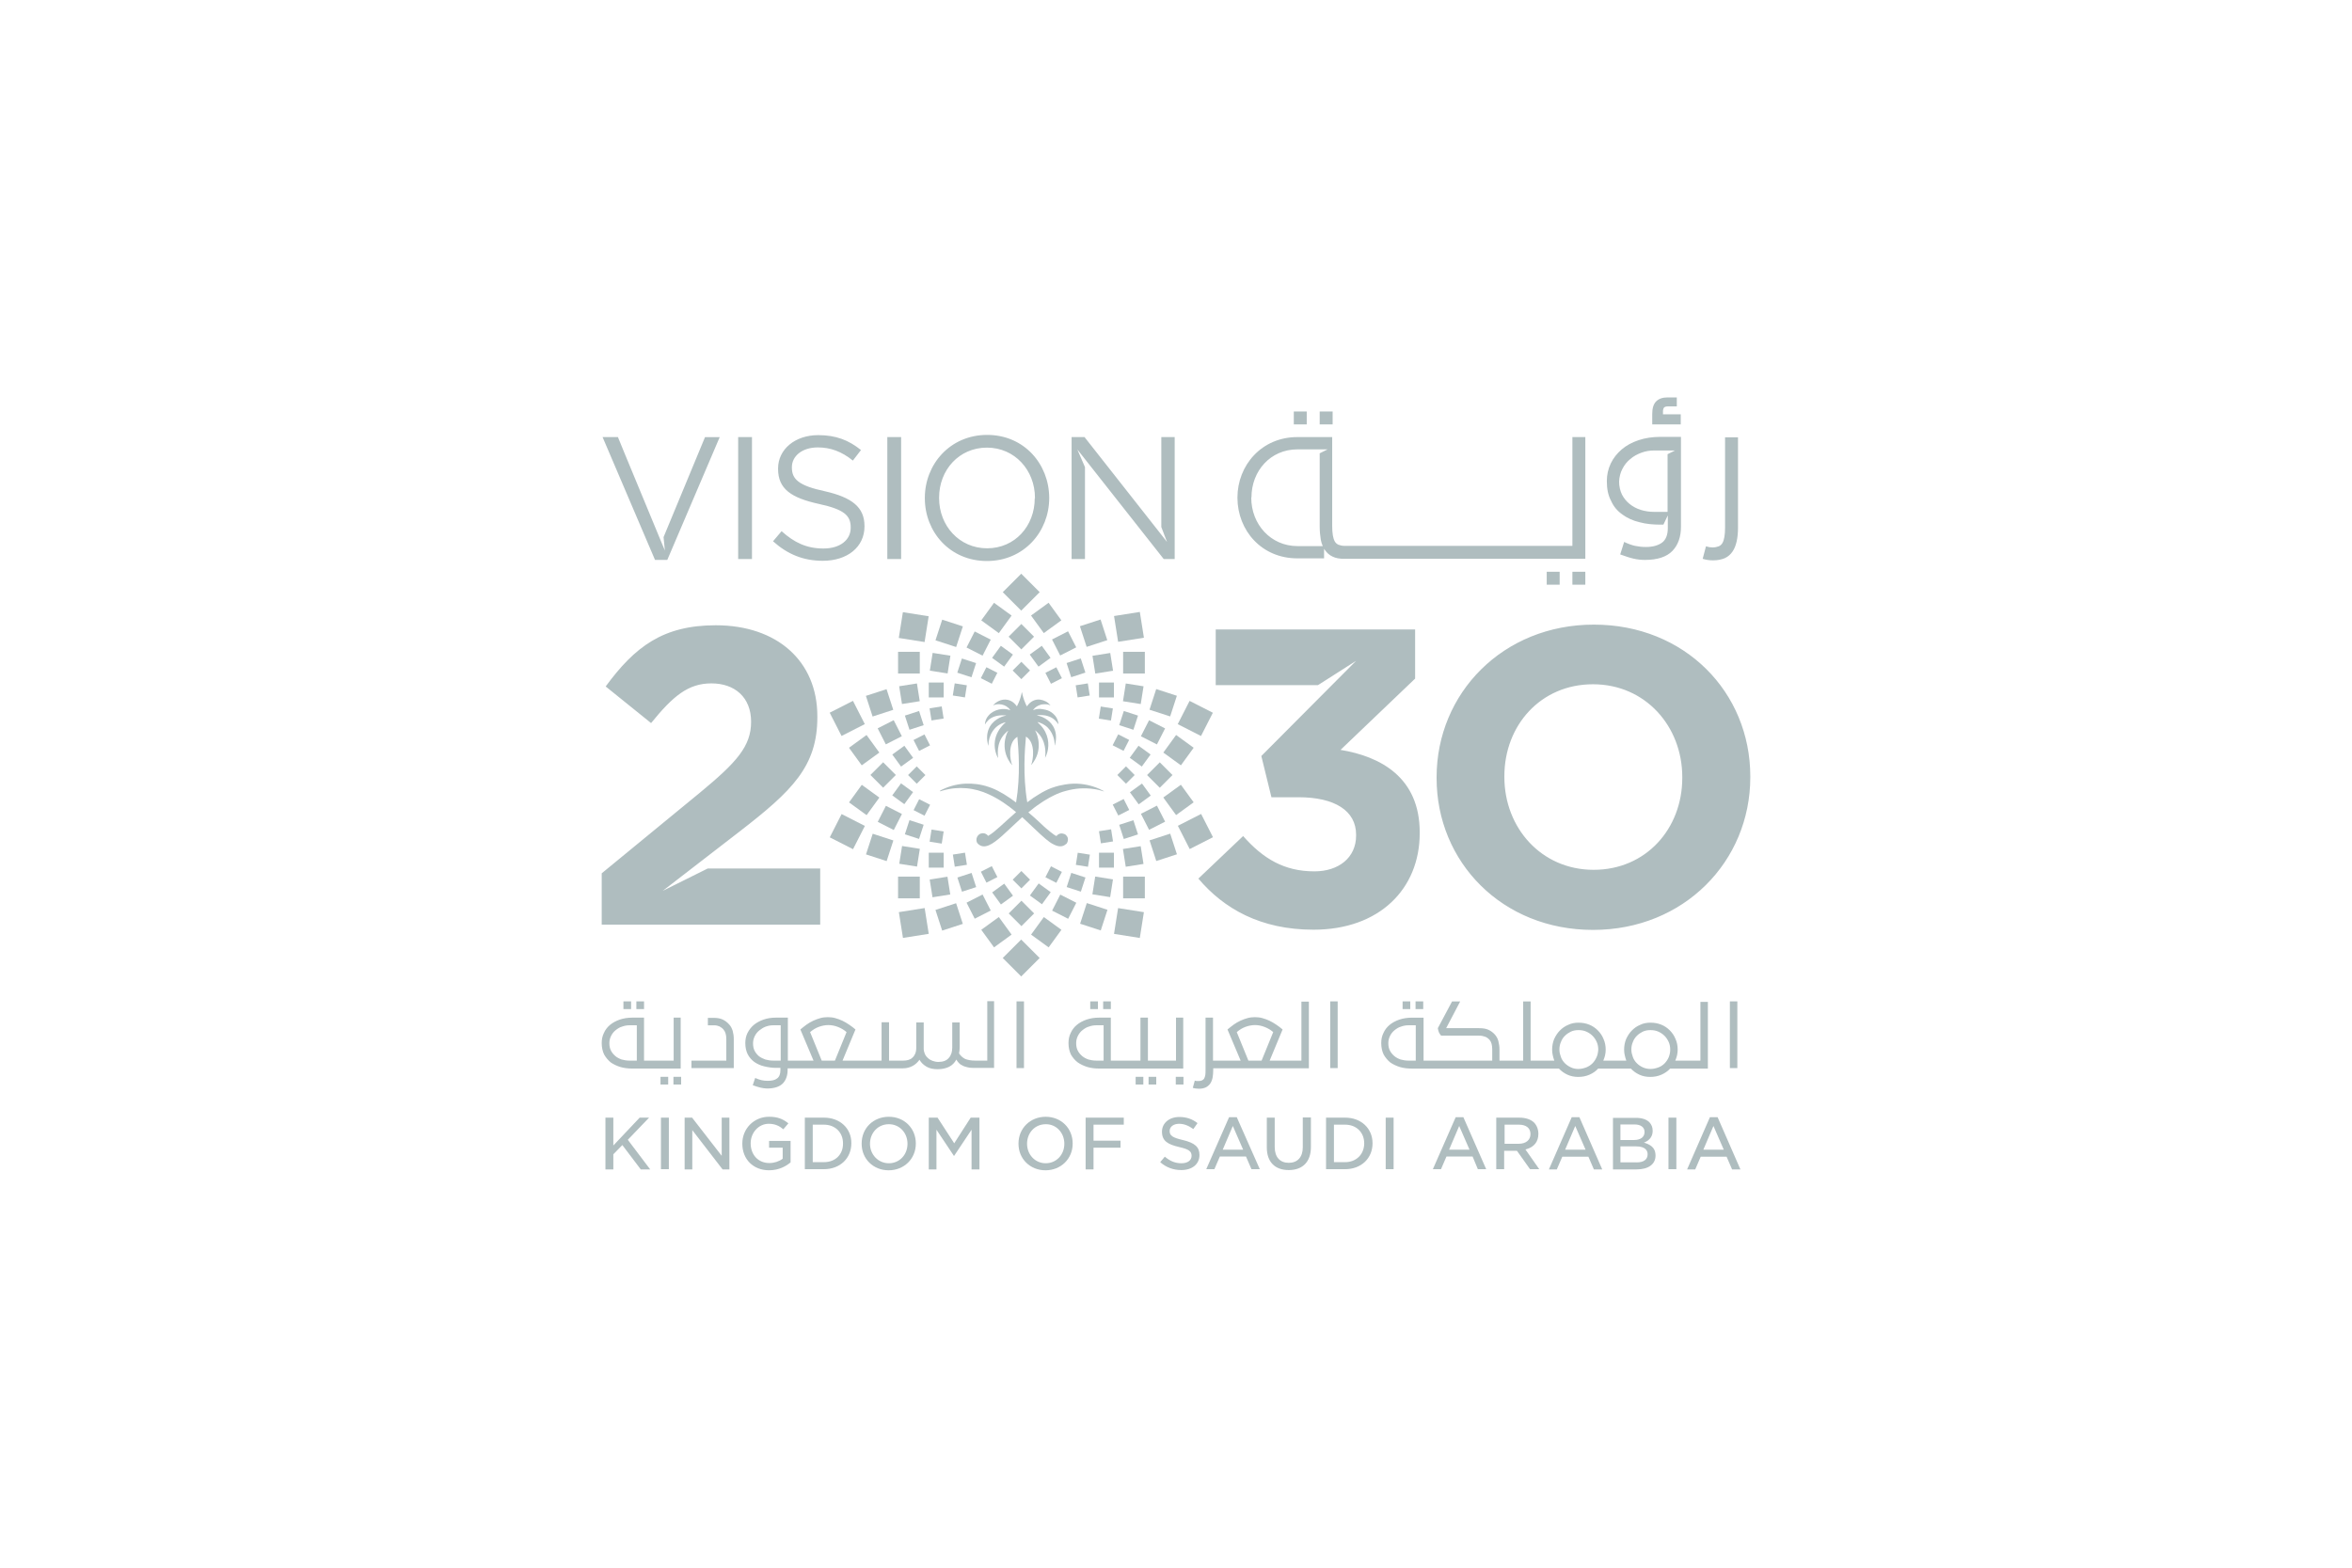 <svg xmlns="http://www.w3.org/2000/svg" id="Layer_1" data-name="Layer 1" viewBox="0 0 1500 1000"><defs><style>      .cls-1 {        fill: #afbdbf;        stroke-width: 0px;      }    </style></defs><path class="cls-1" d="M479.58,356.6h-8.81v-77.78h8.81v77.78ZM551.34,335.48v.28c0,13.29-11.05,21.96-26.58,21.96-12.31,0-22.38-4.06-31.76-12.45l5.46-6.44c8.11,7.27,15.95,11.05,26.72,11.05s17.35-5.6,17.35-13.15v-.42c0-7.27-3.92-11.33-20.15-14.83-17.91-3.92-26.16-9.65-26.16-22.38v-.28c0-12.17,10.77-21.26,25.6-21.26,11.33,0,19.45,3.22,27.28,9.51l-5.18,6.72c-7.27-5.88-14.41-8.39-22.38-8.39-10.07,0-16.51,5.6-16.51,12.59v.28c0,7.27,4.06,11.47,21.12,15.11,17.21,3.92,25.18,10.21,25.18,22.1M629.55,277.42c-23.64,0-39.73,18.75-39.73,40.15v.28c0,21.4,15.95,40.01,39.59,40.01s39.73-18.75,39.73-40.15v-.28c-.14-21.4-15.95-40.01-39.59-40.01M659.91,317.85c0,17.63-12.59,31.9-30.36,31.9s-30.64-14.41-30.64-32.04v-.28c0-17.63,12.73-31.9,30.5-31.9s30.64,14.41,30.64,32.04v.28h-.14ZM565.89,278.82h8.81v77.78h-8.81v-77.78ZM417.74,357.16l-33.44-78.34h9.79l4.76,11.61,22.94,55.4,2.24,5.32-.84-8.53,26.44-63.79h9.37l-33.44,78.34h-7.83ZM740.63,278.82h8.53v77.78h-6.99l-55.12-69.95,4.9,11.33v58.62h-8.53v-77.78h8.25l52.6,66.87-3.64-9.51v-57.36Z"></path><path class="cls-1" d="M986.43,364.72h8.25v8.25h-8.25v-8.25ZM1002.8,364.72h8.25v8.25h-8.25v-8.25ZM833.38,270.71h-8.25v-8.25h8.25v8.25ZM1034.69,328.21c3.08,2.24,6.72,3.92,10.91,4.9,4.06,1.12,8.53,1.54,13.01,1.54h2.24l2.8-5.88v8.11c0,4.34-1.26,7.41-3.64,9.23-2.52,1.82-5.88,2.8-10.35,2.8-2.52,0-4.76-.28-6.86-.7-1.96-.42-4.34-1.26-6.99-2.52l-2.52,7.97c3.22,1.12,5.88,2.1,8.39,2.66,2.38.56,4.9.84,7.41.84,7.97,0,13.85-1.96,17.49-5.74s5.46-8.95,5.46-15.39v-57.36h-13.15c-5.04,0-9.65.7-13.85,2.1s-7.83,3.36-10.77,5.88c-2.94,2.52-5.32,5.46-6.99,8.95s-2.52,7.27-2.52,11.33c0,4.9.84,9.09,2.66,12.45,1.68,3.78,4.06,6.58,7.27,8.81M1034.69,299.11c1.26-2.52,2.94-4.62,5.04-6.3,2.1-1.82,4.48-3.08,7.13-4.06,2.66-.98,5.32-1.4,8.11-1.4h13.29l-4.76,2.38v36.79h-8.39c-3.08,0-6.02-.42-8.67-1.26s-5.04-2.1-7.13-3.78-3.64-3.64-4.9-6.02c-1.12-2.38-1.82-5.18-1.82-8.25.14-2.94.84-5.74,2.1-8.11M849.89,270.71h-8.25v-8.25h8.25v8.25ZM1092.61,357.44c-2.24,0-4.48-.28-6.72-.98l2.1-7.97c.98.28,1.68.42,2.24.56.56,0,1.26.14,1.96.14,1.54,0,2.8-.28,3.92-.7.98-.42,1.82-1.12,2.38-2.1s.98-2.24,1.26-3.92c.28-1.68.42-3.64.42-5.88v-57.64h8.25v57.64c0,3.22-.28,6.16-.84,8.67-.56,2.52-1.4,4.76-2.66,6.58-1.26,1.82-2.8,3.22-4.9,4.2-1.96.84-4.48,1.4-7.41,1.4M1071.77,270.71h-18.05v-6.72c0-3.64.84-6.3,2.52-7.97s4.06-2.52,7.27-2.52h5.88v5.74h-5.6c-1.26,0-2.1.28-2.52.7-.42.56-.7,1.4-.7,2.38v1.96h11.33v6.44h-.14ZM827.36,356.18h17.07v-6.16c.14.28.28.56.56.84,1.26,1.82,2.8,3.22,4.9,4.2,1.96.98,4.48,1.4,7.41,1.4h153.75v-77.64h-8.25v69.39h-145.21c-1.54,0-2.8-.28-3.92-.7-.98-.42-1.82-1.12-2.38-2.1s-.98-2.24-1.26-3.92c-.28-1.68-.42-3.64-.42-5.88v-56.8h-22.24c-22.8,0-38.19,18.05-38.19,38.61v.28c.14,20.7,15.39,38.47,38.19,38.47M798.13,317.29c0-16.93,12.17-30.64,29.24-30.64h19.31l-5.04,2.52v46.45c0,3.22.28,6.16.7,8.67.28,1.54.7,2.8,1.26,4.06h-16.09c-17.07,0-29.52-13.85-29.52-30.92v-.14h.14Z"></path><polygon class="cls-1" points="414.66 745.94 408.65 745.94 396.9 730.41 391.16 736.29 391.16 745.94 386.12 745.94 386.12 712.92 391.16 712.92 391.16 730.69 407.95 712.92 413.96 712.92 400.39 727.05 414.66 745.94"></polygon><rect class="cls-1" x="421.52" y="712.92" width="5.04" height="32.88"></rect><polygon class="cls-1" points="465.17 712.92 465.17 745.94 460.83 745.94 441.52 720.9 441.52 745.94 436.63 745.94 436.63 712.92 441.38 712.92 460.27 737.27 460.27 712.92 465.17 712.92"></polygon><path class="cls-1" d="M504.2,727.89v13.57c-2.8,2.38-7.41,5.04-13.71,5.04-10.07,0-17.07-6.99-17.07-16.93v-.14c0-9.51,7.41-17.07,17.07-17.07,5.18,0,8.67,1.26,12.31,4.2l-3.22,3.78c-2.52-2.1-5.18-3.5-9.37-3.5-6.3,0-11.47,5.6-11.47,12.45,0,7.41,4.9,12.59,11.89,12.59,3.08,0,6.16-.98,8.39-2.66l.14-.14v-6.99h-8.67v-4.34h13.71v.14Z"></path><path class="cls-1" d="M525.46,712.92h-12.17v32.88h12.17c10.21,0,17.49-6.86,17.49-16.51.14-9.51-7.27-16.37-17.49-16.37M525.46,741.32h-7.13v-23.92h7.13c7.13,0,12.17,4.9,12.17,11.89.14,7.13-4.9,12.03-12.17,12.03"></path><path class="cls-1" d="M566.87,712.37c-9.93,0-17.35,7.27-17.35,17.07v.14c0,9.65,7.41,16.93,17.21,16.93s17.35-7.27,17.35-17.07-7.41-17.07-17.21-17.07M578.76,729.57c0,7.13-5.18,12.45-11.89,12.45s-12.03-5.46-12.03-12.45,5.18-12.45,11.89-12.45c6.72-.14,12.03,5.32,12.03,12.45h0Z"></path><polygon class="cls-1" points="624.65 712.92 624.65 745.94 619.61 745.94 619.61 720.62 608.42 737.41 597.23 720.62 597.23 745.94 592.33 745.94 592.33 712.92 597.93 712.92 608.56 729.29 619.06 712.92 624.65 712.92"></polygon><path class="cls-1" d="M666.9,712.37c-9.79,0-17.35,7.27-17.35,17.07v.14c0,9.65,7.41,16.93,17.21,16.93s17.35-7.27,17.35-17.07-7.41-17.07-17.21-17.07M678.79,729.57c0,7.13-5.18,12.45-11.89,12.45s-11.89-5.46-11.89-12.45,5.04-12.45,11.89-12.45c6.58-.14,11.89,5.32,11.89,12.45h0Z"></path><polygon class="cls-1" points="697.4 717.4 697.4 727.61 714.61 727.61 714.61 732.09 697.4 732.09 697.4 745.94 692.36 745.94 692.36 712.92 716.7 712.92 716.7 717.4 697.4 717.4"></polygon><path class="cls-1" d="M764.97,736.71c0,5.88-4.62,9.65-11.61,9.65-5.04,0-9.65-1.68-13.43-5.04l2.94-3.5c3.5,2.94,6.72,4.2,10.63,4.2s6.44-1.82,6.44-4.76-1.82-4.2-7.97-5.6c-7.13-1.68-10.91-3.78-10.91-9.79,0-5.46,4.62-9.37,11.05-9.37,4.48,0,8.25,1.26,11.61,3.92l-2.66,3.78c-3.08-2.24-6.02-3.36-9.09-3.36-3.5,0-6.02,1.82-6.02,4.62,0,2.94,1.82,4.2,8.39,5.74,7.69,1.82,10.63,4.48,10.63,9.51"></path><path class="cls-1" d="M788.75,712.65h-4.9l-14.55,33.16h5.18l3.5-8.11h16.65l3.5,8.11h5.32l-14.69-33.16ZM779.8,733.35l6.44-15.11,6.58,15.11h-13.01Z"></path><path class="cls-1" d="M836.04,712.92v18.75c0,9.37-5.18,14.69-14.13,14.69s-13.99-5.32-13.99-14.41v-19.03h5.04v18.75c0,6.44,3.36,10.07,8.95,10.07s8.95-3.64,8.95-9.93v-19.03h5.18v.14Z"></path><path class="cls-1" d="M857.86,712.92h-12.17v32.88h12.17c10.21,0,17.49-6.86,17.49-16.51s-7.41-16.37-17.49-16.37M857.86,741.32h-7.13v-23.92h7.13c7.13,0,12.17,4.9,12.17,11.89s-5.04,12.03-12.17,12.03"></path><rect class="cls-1" x="883.74" y="712.92" width="5.04" height="32.88"></rect><path class="cls-1" d="M933.27,712.65h-4.9l-14.55,33.16h5.18l3.5-8.11h16.65l3.36,8.11h5.32l-14.55-33.16ZM924.17,733.35l6.44-15.11,6.58,15.11h-13.01Z"></path><path class="cls-1" d="M972.86,733.21l.56-.14c5.04-1.4,7.69-4.9,7.69-9.79,0-2.8-.98-5.32-2.66-7.13-2.1-2.1-5.46-3.22-9.51-3.22h-14.69v32.88h5.04v-11.75h7.97l.28.14,8.25,11.61h5.88l-8.81-12.59ZM959.57,729.71v-12.31h9.09c4.76,0,7.41,2.24,7.41,6.02s-2.94,6.16-7.41,6.16h-9.09v.14Z"></path><path class="cls-1" d="M1007.27,712.65h-4.9l-14.55,33.3h5.04l3.5-8.11h16.65l3.5,8.11h5.32l-14.55-33.3ZM998.18,733.35l6.44-15.11,6.58,15.11h-13.01Z"></path><path class="cls-1" d="M1049.38,729.15l-.98-.28.98-.42c3.08-1.54,4.62-3.92,4.62-7.13,0-2.24-.7-3.92-2.1-5.46-1.82-1.82-4.76-2.8-8.53-2.8h-14.69v32.88h15.11c7.55,0,12.03-3.36,12.03-8.81,0-4.06-1.96-6.44-6.44-7.97M1033.43,717.26h8.95c4.06,0,6.44,1.82,6.44,4.76,0,3.36-2.52,5.18-6.86,5.18h-8.53v-9.93ZM1043.79,741.46h-10.35v-10.21h9.93c6.44,0,7.41,3.08,7.41,5.04,0,3.36-2.52,5.18-6.99,5.18"></path><rect class="cls-1" x="1064.07" y="712.92" width="5.04" height="32.88"></rect><path class="cls-1" d="M1095.41,712.65h-4.9l-14.55,33.3h5.18l3.5-8.11h16.51l3.5,8.11h5.32l-14.55-33.3ZM1086.32,733.35l6.44-15.11,6.58,15.11h-13.01Z"></path><path class="cls-1" d="M907.67,638.78h-4.9v4.9h4.9v-4.9ZM848.35,681.31h4.76v-42.53h-4.76v42.53ZM434.39,649.13h-4.76v27.42h-18.89v-27.42h-7.41c-2.94,0-5.6.42-8.11,1.26-2.38.84-4.48,1.96-6.16,3.36s-3.08,3.22-3.92,5.18c-.98,1.96-1.4,4.06-1.4,6.44,0,2.8.56,5.18,1.54,7.27,1.12,1.96,2.52,3.64,4.2,5.04,1.82,1.26,3.92,2.24,6.16,2.94,2.38.7,4.9.98,7.41.98h31.06v-32.46h.28ZM406.13,676.55h-4.62c-1.82,0-3.5-.28-5.04-.7-1.54-.56-2.94-1.26-4.06-2.24-1.12-.98-2.1-2.1-2.8-3.5s-.98-2.94-.98-4.76c0-1.68.42-3.22,1.12-4.62s1.68-2.66,2.94-3.64c1.26-.98,2.52-1.82,4.06-2.24,1.54-.56,3.08-.84,4.76-.84h4.62v22.52ZM421.24,691.8h4.9v-4.9h-4.9v4.9ZM410.75,638.78h-4.9v4.9h4.9v-4.9ZM700.2,638.78h-4.9v4.9h4.9v-4.9ZM429.49,691.8h4.9v-4.9h-4.9v4.9ZM708.45,638.78h-4.9v4.9h4.9v-4.9ZM899.41,638.78h-4.9v4.9h4.9v-4.9ZM402.49,638.78h-4.9v4.9h4.9v-4.9ZM724.26,691.8h4.9v-4.9h-4.9v4.9ZM754.76,649.13h-4.76v27.42h-17.91v-27.42h-4.76v27.42h-18.89v-27.42h-7.41c-2.94,0-5.6.42-8.11,1.26-2.38.84-4.48,1.96-6.16,3.36-1.68,1.4-3.08,3.22-3.92,5.18-.98,1.96-1.4,4.06-1.4,6.44,0,2.8.56,5.18,1.54,7.27,1.12,1.96,2.52,3.64,4.34,5.04,1.82,1.26,3.92,2.24,6.16,2.94,2.38.7,4.9.98,7.41.98h53.72v-32.46h.14ZM703.83,676.55h-4.62c-1.82,0-3.5-.28-5.04-.7-1.54-.56-2.94-1.26-4.06-2.24-1.12-.98-2.1-2.1-2.8-3.5s-.98-2.94-.98-4.76c0-1.68.42-3.22,1.12-4.62s1.68-2.66,2.94-3.64c1.26-.98,2.52-1.82,4.06-2.24,1.54-.56,3.08-.84,4.76-.84h4.62v22.52h0ZM732.51,691.8h4.9v-4.9h-4.9v4.9ZM464.89,653.33c-1.26-1.4-2.66-2.38-4.2-3.08s-3.5-.98-5.74-.98h-3.5v4.76h4.2c1.12,0,2.24.28,3.22.7.98.56,1.82,1.12,2.52,1.96.7.84,1.12,1.68,1.4,2.66s.42,2.24.42,3.5v13.71h-22.24v4.76h27v-18.61c0-1.82-.28-3.64-.7-5.18-.56-1.68-1.26-3.08-2.38-4.2M829.88,676.55h-20.15l8.25-19.87c-1.26-1.12-2.66-2.1-4.06-3.08s-2.94-1.82-4.34-2.52c-1.54-.7-3.08-1.26-4.62-1.68s-3.08-.56-4.62-.56-3.08.14-4.62.56c-1.54.42-3.08.98-4.62,1.68s-2.94,1.54-4.34,2.52-2.66,2.1-3.92,3.08l8.39,19.87h-17.63v-27.42h-4.76v33.16c0,1.4,0,2.52-.14,3.36-.14.98-.42,1.68-.7,2.24-.28.56-.84.98-1.4,1.26-.56.28-1.26.42-2.24.42h-1.12c-.28,0-.7-.14-1.26-.28l-1.26,4.62c1.26.42,2.66.56,3.92.56,1.68,0,3.08-.28,4.34-.84,1.12-.56,2.1-1.4,2.8-2.38s1.26-2.38,1.54-3.78c.28-1.54.42-3.22.42-5.04v-.98h61v-42.53h-4.76v37.63h-.14ZM796.17,676.55l-7.41-18.19c1.82-1.54,3.64-2.66,5.6-3.36s3.92-1.12,6.02-1.12,4.2.42,6.3,1.26c2.1.84,3.92,1.96,5.32,3.22l-7.41,18.19h-8.39ZM749.86,691.8h4.9v-4.9h-4.9v4.9ZM1103.24,681.31h4.76v-42.53h-4.76v42.53ZM1084.64,676.55h-16.23c.98-2.24,1.54-4.48,1.54-6.99,0-2.38-.42-4.76-1.4-6.86-.84-2.1-2.1-3.92-3.64-5.46-1.54-1.54-3.36-2.8-5.46-3.64s-4.34-1.26-6.86-1.26c-2.38,0-4.62.42-6.58,1.4-2.1.84-3.78,2.1-5.32,3.64s-2.66,3.36-3.64,5.46c-.84,2.1-1.26,4.34-1.26,6.72,0,1.26.14,2.52.42,3.64s.56,2.24.98,3.36h-14.69c.98-2.24,1.54-4.48,1.54-6.99,0-2.38-.42-4.76-1.4-6.86-.84-2.1-2.1-3.92-3.64-5.46-1.54-1.54-3.36-2.8-5.46-3.64s-4.34-1.26-6.86-1.26c-2.38,0-4.62.42-6.58,1.4-2.1.84-3.78,2.1-5.32,3.64s-2.66,3.36-3.64,5.46c-.84,2.1-1.26,4.34-1.26,6.72,0,1.26.14,2.52.42,3.64s.56,2.24.98,3.36h-15.11v-37.77h-4.76v37.77h-15.11v-7.27c0-1.82-.28-3.5-.7-5.18s-1.26-3.08-2.24-4.2c-1.26-1.4-2.66-2.38-4.2-3.08s-3.5-.98-5.88-.98h-20.98l8.95-17.07h-5.18l-9.09,17.07c.14.98.42,1.96.7,2.66s.84,1.4,1.4,2.1h24.2c1.54,0,2.8.28,3.92.7s1.96,1.12,2.66,1.82c.7.84,1.12,1.68,1.4,2.66s.42,2.24.42,3.5v7.27h-43.79v-27.42h-7.41c-2.94,0-5.6.42-8.11,1.26-2.38.84-4.48,1.96-6.16,3.36s-3.08,3.22-3.92,5.18c-.98,1.96-1.4,4.06-1.4,6.44,0,2.8.56,5.18,1.54,7.27,1.12,1.96,2.52,3.64,4.2,5.04,1.82,1.26,3.92,2.24,6.16,2.94,2.38.7,4.9.98,7.41.98h94.01c1.54,1.68,3.36,2.94,5.46,3.92s4.48,1.4,6.86,1.4c2.52,0,4.9-.42,7.13-1.4s4.06-2.24,5.6-3.92h20.84c1.54,1.68,3.36,2.94,5.46,3.92s4.48,1.4,6.86,1.4c2.52,0,4.9-.42,7.13-1.4s4.06-2.24,5.6-3.92h24.06v-42.53h-4.76v37.49h.14ZM902.91,676.55h-4.62c-1.82,0-3.5-.28-5.04-.7-1.54-.56-2.94-1.26-4.06-2.24-1.12-.98-2.1-2.1-2.8-3.5s-.98-2.94-.98-4.76c0-1.68.42-3.22,1.12-4.62s1.68-2.66,2.94-3.64c1.26-.98,2.52-1.82,4.06-2.24,1.54-.56,3.08-.84,4.76-.84h4.62v22.52ZM1018.18,674.45c-.7,1.54-1.54,2.8-2.66,3.92-1.12,1.12-2.52,1.96-3.92,2.52-1.54.56-3.22.98-4.9.98s-3.36-.28-4.76-.98c-1.54-.7-2.8-1.54-3.92-2.66-1.12-1.12-1.96-2.38-2.52-3.92-.56-1.54-.98-3.08-.98-4.76s.28-3.36.98-4.9c.56-1.54,1.4-2.8,2.52-3.92s2.38-1.96,3.78-2.66c1.54-.7,3.08-.98,4.9-.98s3.5.28,5.04.98,2.8,1.54,3.92,2.66c1.12,1.12,1.96,2.38,2.66,3.92s.98,3.22.98,5.04c-.14,1.68-.42,3.36-1.12,4.76M1064.21,674.45c-.7,1.54-1.54,2.8-2.66,3.92-1.12,1.12-2.38,1.96-3.92,2.52-1.54.56-3.22.98-4.9.98s-3.36-.28-4.9-.98-2.8-1.54-3.92-2.66c-1.12-1.12-1.96-2.38-2.52-3.92-.56-1.54-.98-3.08-.98-4.76s.28-3.36.98-4.9c.56-1.54,1.4-2.8,2.52-3.92s2.38-1.96,3.78-2.66c1.54-.7,3.08-.98,4.9-.98s3.5.28,5.04.98,2.8,1.54,3.92,2.66c1.12,1.12,1.96,2.38,2.66,3.92s.98,3.22.98,5.04c0,1.68-.42,3.36-.98,4.76M629.69,676.55h-7.69c-2.8,0-4.9-.42-6.58-1.12-1.54-.84-2.8-1.96-3.78-3.5.28-1.26.42-2.66.42-4.48v-15.25h-4.76v16.09c0,2.66-.7,4.9-2.24,6.58-1.4,1.68-3.64,2.52-6.58,2.52-1.4,0-2.66-.28-3.78-.7-1.12-.42-2.1-.98-2.94-1.82-.84-.7-1.54-1.68-1.96-2.66s-.7-2.1-.7-3.22v-16.79h-4.76v16.37c0,1.4-.28,2.66-.7,3.64-.42.98-.98,1.82-1.82,2.52-.7.7-1.54,1.12-2.52,1.4-.98.28-1.96.42-3.08.42h-9.23v-24.48h-4.76v24.48h-24.9l8.25-19.87c-1.26-1.12-2.66-2.1-4.06-3.08s-2.94-1.82-4.34-2.52c-1.54-.7-3.08-1.26-4.62-1.68-1.54-.42-3.08-.56-4.62-.56s-3.08.14-4.62.56c-1.54.42-3.08.98-4.62,1.68-1.54.7-2.94,1.54-4.34,2.52s-2.66,2.1-3.92,3.08l8.39,19.87h-16.37v-27.42h-7.55c-2.94,0-5.6.42-7.97,1.26-2.38.84-4.48,1.96-6.16,3.36-1.68,1.4-3.08,3.22-4.06,5.18-.98,1.96-1.4,4.2-1.4,6.44,0,2.8.56,5.18,1.54,7.13.98,1.96,2.52,3.64,4.2,4.9,1.82,1.26,3.92,2.24,6.3,2.8s4.9.98,7.55.98h2.8v1.4c0,2.52-.7,4.34-2.1,5.32-1.4,1.12-3.36,1.54-6.02,1.54-1.4,0-2.8-.14-3.92-.42s-2.52-.7-4.06-1.4l-1.54,4.62c1.82.7,3.36,1.12,4.9,1.54,1.4.28,2.8.56,4.2.56,4.62,0,7.97-1.12,10.07-3.22,2.1-2.24,3.08-5.18,3.08-8.81v-.84h73.59c2.24,0,4.34-.56,6.16-1.54,1.82-.98,3.22-2.38,4.34-3.92,1.12,1.96,2.66,3.36,4.62,4.48s4.34,1.54,6.99,1.54c2.8,0,5.32-.56,7.27-1.54,1.96-.98,3.5-2.52,4.62-4.62.42.7.84,1.4,1.4,1.96.56.7,1.26,1.26,2.24,1.68.84.56,1.96.98,3.36,1.26.98.28,2.1.42,3.36.42h13.71v-42.53h-4.34v37.91ZM497.9,676.55h-4.76c-1.82,0-3.5-.28-5.04-.7-1.54-.56-2.94-1.26-4.06-2.1-1.12-.98-2.1-2.1-2.8-3.5s-.98-2.94-.98-4.76c0-1.68.42-3.22,1.12-4.62s1.68-2.66,2.94-3.64c1.26-.98,2.52-1.82,4.06-2.38s3.08-.84,4.76-.84h4.76v22.52h0ZM524.06,676.55l-7.41-18.19c1.82-1.54,3.64-2.66,5.6-3.36s3.92-1.12,6.02-1.12,4.2.42,6.3,1.26c2.1.84,3.92,1.96,5.32,3.22l-7.41,18.19h-8.39ZM648.29,681.31h4.76v-42.53h-4.76v42.53Z"></path><path class="cls-1" d="M1016.51,398.43c-58.06,0-100.31,43.79-100.31,97.37v.56c0,53.44,41.69,96.81,99.75,96.81s100.31-43.79,100.31-97.37v-.56c0-53.58-41.69-96.81-99.75-96.81M1072.88,496.22c0,32.32-23.08,58.62-56.52,58.62s-56.94-26.86-56.94-59.18v-.56c0-32.32,23.08-58.62,56.52-58.62s56.94,26.86,56.94,59.18v.56ZM451.32,554h71.77v35.81h-139.34v-32.74l62.67-51.48c23.36-19.31,32.6-29.52,32.6-45.19s-10.49-24.48-25.32-24.48-24.48,8.11-38.47,25.32l-28.96-23.36c18.61-25.32,36.51-39.03,70.23-39.03,39.03,0,64.77,22.8,64.77,58.06v.56c0,31.48-16.09,47.01-49.52,72.89l-41.13,31.76-7.97,6.16,28.68-14.27ZM905.43,530.92v.56c0,35.53-25.74,61.56-67.71,61.56-33.86,0-57.22-13.43-73.45-32.6l28.54-27.14c12.87,14.55,26.3,22.52,45.47,22.52,15.53,0,26.58-8.81,26.58-22.8v-.56c0-15.39-13.71-23.92-36.79-23.92h-17.21l-6.44-26.3,60.44-60.72-24.34,15.53h-65.19v-35.53h127.17v31.34l-47.57,45.47c25.6,4.2,50.5,17.63,50.5,52.6"></path><path class="cls-1" d="M703.69,504.48c-1.26-.7-3.5-1.82-6.58-2.8-4.48-1.4-10.63-2.52-17.91-1.26-2.52.42-5.04.98-7.83,1.96-.28.14-.56.14-.84.28-1.4.56-2.8,1.12-4.06,1.82-1.12.56-2.38,1.26-3.5,1.96-2.66,1.54-5.32,3.36-7.83,5.32-2.94-17.49-1.54-33.86-.84-41.83h.14c6.16,3.92,4.48,14.83,3.22,17.91,0,0,0,.14.14,0,7.69-9.09,3.92-19.31,2.38-21.82,0,0,0-.14.14,0,1.12.84,1.96,1.82,2.8,2.8,2.38,3.08,3.22,6.44,3.5,9.23.14,1.54.14,2.94,0,4.2,0,.28,0,.7-.14.98h.14c2.1-4.06,3.08-10.35,0-16.37-.84-1.68-1.96-3.22-3.5-4.76l-1.4-1.4v-.14c.42.14.98.28,1.4.42,1.26.42,2.52,1.12,3.5,1.82,2.38,1.68,3.92,4.06,4.9,6.58.84,2.1,1.12,4.2,1.12,6.02,0,0,.14.14.14,0,1.4-5.32.56-9.37-1.26-12.31-1.26-2.1-3.08-3.64-4.9-4.76-1.26-.7-2.38-1.26-3.5-1.54-.56-.14-1.26-.28-1.68-.42-.14,0,0-.14,0-.14.56,0,1.12-.14,1.68-.14,1.26,0,2.52.14,3.5.28,2.1.42,3.64,1.12,4.9,1.96,1.96,1.4,2.94,2.94,3.36,3.5h.14c-.28-2.8-1.54-5.04-3.36-6.58-1.4-1.26-3.08-2.1-4.9-2.52-1.12-.28-2.38-.42-3.5-.56-1.54,0-3.08.28-4.34.84,0,0-.14,0,0-.14,1.12-1.68,2.8-2.66,4.48-3.22,1.12-.42,2.38-.42,3.5-.42s2.1.28,2.94.7c0,0,.14,0,0-.14-.84-.98-1.82-1.82-2.94-2.38-1.12-.56-2.38-.98-3.5-1.12-3.08-.42-6.3.98-8.39,4.2h-.14c-.42-.7-.84-1.54-1.12-2.38-.84-1.96-1.54-4.2-1.96-6.44h-.14c-.42,2.24-1.12,4.48-1.96,6.44-.42.84-.7,1.68-1.12,2.38h-.14c-3.78-5.6-10.63-5.46-14.97-.7v.14c2.8-1.4,8.11-.98,10.77,2.94v.14c-4.2-1.68-10.49-.56-13.85,3.5-1.26,1.4-2.1,3.22-2.24,5.46,0,0,.14.14.14,0,.28-.56.98-1.54,2.1-2.66,1.96-1.82,5.46-3.5,11.19-2.94.14,0,.14.14,0,.14-2.94.42-8.95,2.94-11.19,8.95-.98,2.66-1.26,6.02-.14,10.07h.14v-.28c0-5.46,3.22-12.73,10.91-14.55,0,0,.14,0,0,.14-8.67,7.55-7.83,16.93-4.9,22.52h.14c-.42-4.2-.7-11.61,6.3-17.21h.14c-1.54,2.52-5.32,12.59,2.38,21.82h.14c-1.26-3.08-3.08-13.99,3.22-17.91h.14c.7,7.97,2.1,24.34-.84,41.83-5.04-3.78-10.21-7.13-15.53-9.23-.7-.28-1.26-.42-1.96-.7-5.32-1.82-10.35-2.24-14.55-2.1-6.86.28-12.17,2.38-15.11,3.78-.56.28-1.12.56-1.4.84-.14.14,0,.28.14.28.42-.14.84-.28,1.4-.42,5.32-1.54,10.35-1.96,15.11-1.54,5.18.42,10.07,1.82,14.55,3.92,6.44,2.94,12.17,6.99,17.35,11.33-7.41,6.44-13.57,12.73-17.35,14.83-.14.14-.42.28-.56.28-.84-1.26-2.52-1.96-4.2-1.54-1.54.28-2.66,1.54-3.08,3.08-.28,1.4,0,2.8.84,3.5,1.96,1.96,4.34,2.1,6.99.98,5.04-2.1,11.47-8.95,19.31-16.09.7-.56,1.26-1.26,1.96-1.82.7.56,1.26,1.26,1.96,1.82,3.5,3.22,6.72,6.44,9.65,9.09,1.26,1.12,2.38,2.1,3.5,3.08,1.68,1.4,3.36,2.66,4.9,3.36,2.94,1.54,5.6,1.82,7.83-.14.14-.14.28-.14.42-.28.56-.56,1.12-2.24.84-3.5-.14-.7-.56-1.4-1.12-1.96s-1.12-.84-1.96-.98c-1.68-.42-3.22.28-4.2,1.54-.56-.28-1.12-.56-1.68-.98-1.4-.98-3.08-2.38-4.9-3.92-1.12-.98-2.24-1.96-3.5-3.22-2.38-2.24-5.04-4.62-7.83-6.99,2.52-2.1,5.04-4.06,7.83-5.88,1.12-.84,2.38-1.54,3.5-2.24,1.54-.98,3.22-1.82,4.9-2.66,2.52-1.26,5.04-2.24,7.83-2.94,5.6-1.54,11.47-2.1,17.91-1.12,2.1.28,4.2.84,6.44,1.54-.42-.14-.42-.28-.56-.42"></path><rect class="cls-1" x="642.95" y="602.76" width="16.65" height="16.65" transform="translate(-241.35 639.51) rotate(-45)"></rect><rect class="cls-1" x="554.06" y="533.58" width="13.85" height="13.85" transform="translate(-126.45 906.94) rotate(-71.99)"></rect><rect class="cls-1" x="593.82" y="417.28" width="11.47" height="11.47" transform="translate(87.97 949.03) rotate(-81)"></rect><rect class="cls-1" x="733.91" y="488.65" width="11.47" height="11.47" transform="translate(-132.94 667.81) rotate(-45)"></rect><rect class="cls-1" x="729.58" y="461.38" width="11.47" height="11.47" transform="translate(-14.62 910.38) rotate(-63.01)"></rect><rect class="cls-1" x="593.77" y="560.02" width="11.47" height="11.47" transform="translate(-81.15 100.79) rotate(-9)"></rect><rect class="cls-1" x="697.58" y="417.3" width="11.47" height="11.47" transform="translate(-57.54 115.28) rotate(-9)"></rect><rect class="cls-1" x="618.39" y="572.6" width="11.47" height="11.47" transform="translate(-194.48 346.21) rotate(-26.99)"></rect><rect class="cls-1" x="645.62" y="400.4" width="11.47" height="11.47" transform="translate(-96.4 579.53) rotate(-45)"></rect><rect class="cls-1" x="634.62" y="413.89" width="9.51" height="9.51" transform="translate(-75.2 689.66) rotate(-53.99)"></rect><rect class="cls-1" x="658.73" y="565.46" width="9.51" height="9.51" transform="translate(-187.87 771.62) rotate(-53.99)"></rect><rect class="cls-1" x="578.32" y="454.79" width="9.51" height="9.51" transform="translate(-113.41 202.52) rotate(-17.99)"></rect><rect class="cls-1" x="715" y="524.48" width="9.51" height="9.51" transform="translate(-128.25 248.13) rotate(-17.99)"></rect><rect class="cls-1" x="570.92" y="501.56" width="9.51" height="9.51" transform="translate(-172.34 674.32) rotate(-53.99)"></rect><rect class="cls-1" x="754.06" y="522.07" width="16.65" height="16.65" transform="translate(-157.7 403.93) rotate(-27)"></rect><rect class="cls-1" x="574.44" y="580.45" width="16.65" height="16.65" transform="translate(-84.91 98.39) rotate(-9)"></rect><rect class="cls-1" x="711.67" y="391.57" width="16.65" height="16.65" transform="translate(-53.68 117.53) rotate(-9)"></rect><rect class="cls-1" x="544.21" y="503.35" width="13.85" height="13.85" transform="translate(-185.6 656.37) rotate(-54.01)"></rect><rect class="cls-1" x="618.38" y="404.77" width="11.47" height="11.47" transform="translate(-24.91 780.36) rotate(-63.01)"></rect><rect class="cls-1" x="561.71" y="461.39" width="11.47" height="11.47" transform="translate(-150.19 308.38) rotate(-26.99)"></rect><rect class="cls-1" x="645.68" y="576.92" width="11.47" height="11.47" transform="translate(-221.2 631.28) rotate(-45)"></rect><rect class="cls-1" x="715.05" y="454.8" width="9.51" height="9.51" transform="translate(60.38 1002.2) rotate(-72.01)"></rect><rect class="cls-1" x="592.33" y="543.93" width="9.51" height="9.51"></rect><rect class="cls-1" x="532.02" y="449.93" width="16.65" height="16.65" transform="translate(-149.15 295.26) rotate(-27)"></rect><rect class="cls-1" x="532.06" y="522.17" width="16.65" height="16.65" transform="translate(-177.62 771.13) rotate(-63)"></rect><rect class="cls-1" x="598.4" y="397.06" width="13.85" height="13.85" transform="translate(34.07 854.86) rotate(-72)"></rect><rect class="cls-1" x="690.62" y="577.84" width="13.85" height="13.85" transform="translate(-74.13 1067.49) rotate(-72)"></rect><rect class="cls-1" x="734.93" y="533.59" width="13.85" height="13.85" transform="translate(-130.71 255.68) rotate(-18)"></rect><rect class="cls-1" x="744.66" y="503.35" width="13.85" height="13.85" transform="translate(-156.4 539.04) rotate(-35.99)"></rect><rect class="cls-1" x="734.89" y="441.32" width="13.85" height="13.85" transform="translate(86.29 1015.26) rotate(-72)"></rect><rect class="cls-1" x="716.28" y="415.78" width="13.85" height="13.85"></rect><rect class="cls-1" x="598.39" y="577.97" width="13.85" height="13.85" transform="translate(-151.11 215.66) rotate(-18)"></rect><rect class="cls-1" x="660.32" y="587.69" width="13.85" height="13.85" transform="translate(-205.97 785.1) rotate(-54.01)"></rect><rect class="cls-1" x="561.75" y="515.97" width="11.47" height="11.47" transform="translate(-154.93 790.65) rotate(-63.01)"></rect><rect class="cls-1" x="592.33" y="435.37" width="9.51" height="9.51"></rect><rect class="cls-1" x="570.95" y="477.55" width="9.51" height="9.51" transform="translate(-173.55 430.68) rotate(-36.01)"></rect><rect class="cls-1" x="681.47" y="421.2" width="9.51" height="9.51" transform="translate(-98.02 232.8) rotate(-17.99)"></rect><rect class="cls-1" x="658.61" y="413.84" width="9.51" height="9.51" transform="translate(-119.35 469.99) rotate(-36.01)"></rect><rect class="cls-1" x="701.42" y="529.62" width="7.83" height="7.83" transform="translate(-74.9 117.12) rotate(-9.02)"></rect><rect class="cls-1" x="714.2" y="490.46" width="7.83" height="7.83" transform="translate(-139.25 652.58) rotate(-45)"></rect><rect class="cls-1" x="753.99" y="449.97" width="16.65" height="16.65" transform="translate(7.88 929.45) rotate(-63)"></rect><rect class="cls-1" x="716.28" y="559.18" width="13.85" height="13.85"></rect><rect class="cls-1" x="554.02" y="441.42" width="13.85" height="13.85" transform="translate(-111.08 195.27) rotate(-18)"></rect><rect class="cls-1" x="690.51" y="397.03" width="13.85" height="13.85" transform="translate(-90.71 235.37) rotate(-18.01)"></rect><rect class="cls-1" x="628.55" y="387.25" width="13.85" height="13.85" transform="translate(-56.89 676.73) rotate(-54.01)"></rect><rect class="cls-1" x="729.6" y="515.92" width="11.47" height="11.47" transform="translate(-156.65 390.5) rotate(-26.99)"></rect><rect class="cls-1" x="557.49" y="488.61" width="11.47" height="11.47" transform="translate(-184.59 543.05) rotate(-45)"></rect><rect class="cls-1" x="722.5" y="501.62" width="9.51" height="9.51" transform="translate(-158.74 524.4) rotate(-36.01)"></rect><rect class="cls-1" x="611.84" y="558.02" width="9.51" height="9.51" transform="translate(-143.69 217.99) rotate(-17.99)"></rect><rect class="cls-1" x="647.48" y="557.23" width="7.83" height="7.83" transform="translate(-206 624.96) rotate(-45)"></rect><rect class="cls-1" x="608.23" y="436.48" width="7.83" height="7.83" transform="translate(81.59 976.29) rotate(-81.02)"></rect><rect class="cls-1" x="584" y="511.13" width="7.83" height="7.83" transform="translate(-138 804.82) rotate(-62.98)"></rect><rect class="cls-1" x="572.75" y="415.78" width="13.85" height="13.85"></rect><rect class="cls-1" x="660.29" y="387.26" width="13.85" height="13.85" transform="translate(-104.28 467.31) rotate(-35.99)"></rect><rect class="cls-1" x="672.96" y="572.6" width="11.47" height="11.47" transform="translate(-144.65 920.67) rotate(-63.01)"></rect><rect class="cls-1" x="574.37" y="540.51" width="11.47" height="11.47" transform="translate(-50.2 1033.72) rotate(-81)"></rect><rect class="cls-1" x="717.05" y="436.84" width="11.47" height="11.47" transform="translate(172.55 1087.19) rotate(-81)"></rect><rect class="cls-1" x="700.9" y="543.93" width="9.51" height="9.51"></rect><rect class="cls-1" x="722.39" y="477.56" width="9.51" height="9.51" transform="translate(-90.51 786.96) rotate(-53.99)"></rect><rect class="cls-1" x="634.65" y="565.5" width="9.51" height="9.51" transform="translate(-213.06 484.64) rotate(-35.99)"></rect><rect class="cls-1" x="626.88" y="426.94" width="7.83" height="7.83" transform="translate(-39.6 797.08) rotate(-62.98)"></rect><rect class="cls-1" x="668.05" y="553.93" width="7.83" height="7.83" transform="translate(-130.26 903.06) rotate(-62.98)"></rect><rect class="cls-1" x="686.7" y="544.52" width="7.83" height="7.83" transform="translate(41.09 1144.97) rotate(-81.02)"></rect><rect class="cls-1" x="583.96" y="469.84" width="7.83" height="7.83" transform="translate(-151.06 318.77) rotate(-27.02)"></rect><rect class="cls-1" x="710.99" y="511.05" width="7.83" height="7.83" transform="translate(-155.91 380.97) rotate(-27.02)"></rect><rect class="cls-1" x="593.44" y="529.73" width="7.83" height="7.83" transform="translate(-23 1040.38) rotate(-81.02)"></rect><rect class="cls-1" x="686.6" y="436.47" width="7.83" height="7.83" transform="translate(-60.28 113.19) rotate(-8.98)"></rect><rect class="cls-1" x="626.91" y="553.86" width="7.83" height="7.83" transform="translate(-184.54 347.45) rotate(-27.02)"></rect><rect class="cls-1" x="574.4" y="391.68" width="16.65" height="16.65" transform="translate(96.5 913) rotate(-81)"></rect><rect class="cls-1" x="711.65" y="580.44" width="16.65" height="16.65" transform="translate(25.85 1207.79) rotate(-81)"></rect><rect class="cls-1" x="642.97" y="369.41" width="16.65" height="16.65" transform="translate(-76.34 571.17) rotate(-45)"></rect><rect class="cls-1" x="544.19" y="471.61" width="13.85" height="13.85" transform="translate(-176.01 415.19) rotate(-35.99)"></rect><rect class="cls-1" x="744.66" y="471.57" width="13.85" height="13.85" transform="translate(-77.23 805.45) rotate(-54.01)"></rect><rect class="cls-1" x="572.75" y="559.18" width="13.85" height="13.85"></rect><rect class="cls-1" x="628.55" y="587.73" width="13.85" height="13.85" transform="translate(-228.14 486.92) rotate(-35.99)"></rect><rect class="cls-1" x="697.49" y="559.94" width="11.47" height="11.47" transform="translate(34.52 1171.78) rotate(-81)"></rect><rect class="cls-1" x="574.26" y="436.8" width="11.47" height="11.47" transform="translate(-62.07 96.16) rotate(-9)"></rect><rect class="cls-1" x="716.97" y="540.62" width="11.47" height="11.47" transform="translate(-76.56 119.75) rotate(-9)"></rect><rect class="cls-1" x="672.92" y="404.71" width="11.47" height="11.47" transform="translate(-112.36 352.67) rotate(-26.99)"></rect><rect class="cls-1" x="611.74" y="421.25" width="9.51" height="9.51" transform="translate(20.93 880.82) rotate(-72.01)"></rect><rect class="cls-1" x="681.5" y="558" width="9.51" height="9.51" transform="translate(-60.92 1041.68) rotate(-72.01)"></rect><rect class="cls-1" x="578.34" y="524.42" width="9.51" height="9.51" transform="translate(-100.32 920.3) rotate(-72.01)"></rect><rect class="cls-1" x="700.9" y="435.37" width="9.51" height="9.51"></rect><rect class="cls-1" x="647.46" y="423.77" width="7.83" height="7.83" transform="translate(-111.64 585.86) rotate(-45)"></rect><rect class="cls-1" x="593.42" y="451.15" width="7.83" height="7.83" transform="translate(-63.72 98.83) rotate(-8.98)"></rect><rect class="cls-1" x="580.74" y="490.48" width="7.83" height="7.83" transform="translate(-178.35 558.22) rotate(-45)"></rect><rect class="cls-1" x="710.93" y="469.76" width="7.83" height="7.83" transform="translate(-31.88 895.32) rotate(-62.98)"></rect><rect class="cls-1" x="701.35" y="451.25" width="7.83" height="7.83" transform="translate(145.59 1080.73) rotate(-81.02)"></rect><rect class="cls-1" x="608.27" y="544.45" width="7.83" height="7.83" transform="translate(-78.1 102.29) rotate(-8.98)"></rect><rect class="cls-1" x="668.05" y="427.01" width="7.83" height="7.83" transform="translate(-122.42 352.29) rotate(-27.02)"></rect></svg>